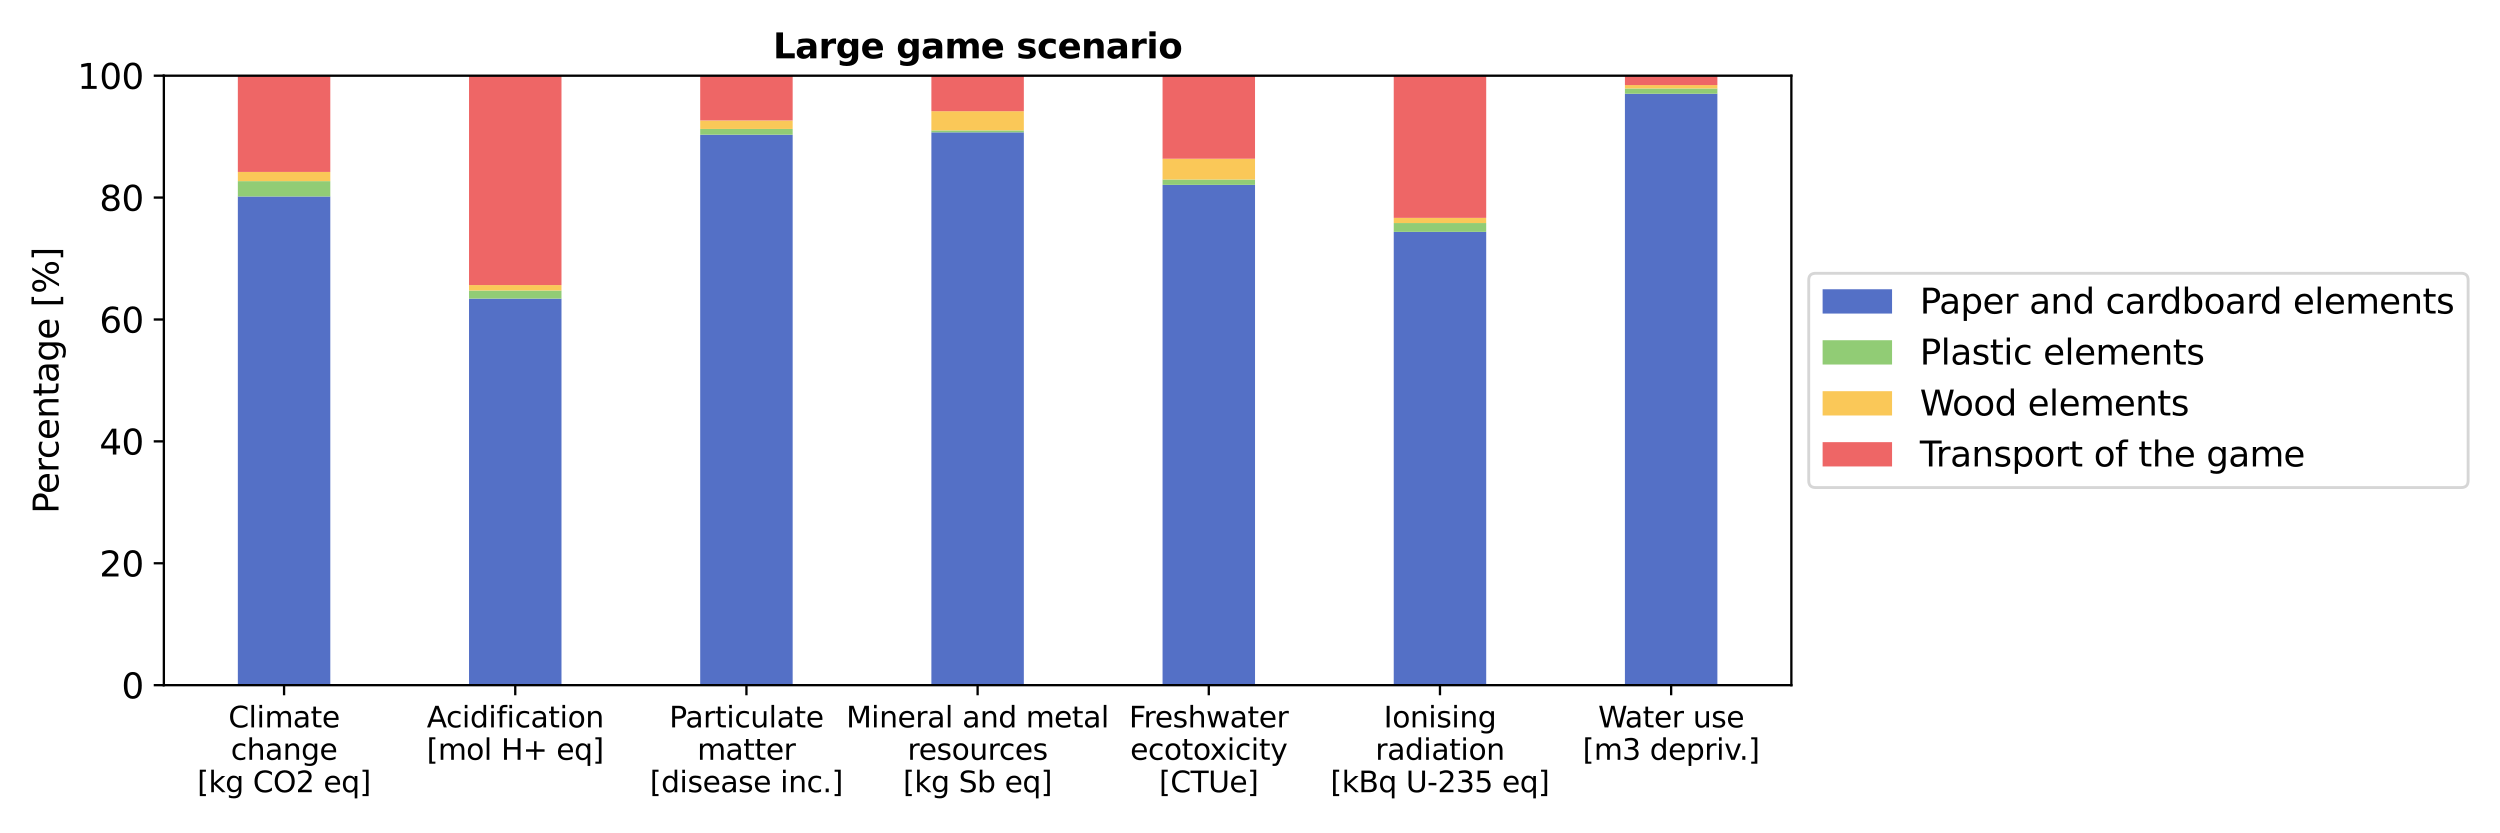 <?xml version="1.0" encoding="UTF-8" standalone="no"?> <svg xmlns:xlink="http://www.w3.org/1999/xlink" xmlns="http://www.w3.org/2000/svg" width="864pt" height="288pt" viewBox="0 0 864 288" version="1.1"><defs><style type="text/css">*{stroke-linejoin: round; stroke-linecap: butt}</style></defs><g id="figure_1"><g id="patch_1"><path d="M 0 288 L 864 288 L 864 0 L 0 0 z " style="fill: #ffffff"></path></g><g id="axes_1"><g id="patch_2"><path d="M 56.63 236.792 L 619.095 236.792 L 619.095 26.16 L 56.63 26.16 z " style="fill: #ffffff"></path></g><g id="patch_3"><path d="M 82.197 236.792 L 114.155 236.792 L 114.155 67.902 L 82.197 67.902 z " clip-path="url(#pe0abf44a6d)" style="fill: #5470c6"></path></g><g id="patch_4"><path d="M 162.092 236.792 L 194.05 236.792 L 194.05 103.187 L 162.092 103.187 z " clip-path="url(#pe0abf44a6d)" style="fill: #5470c6"></path></g><g id="patch_5"><path d="M 241.988 236.792 L 273.946 236.792 L 273.946 46.557 L 241.988 46.557 z " clip-path="url(#pe0abf44a6d)" style="fill: #5470c6"></path></g><g id="patch_6"><path d="M 321.883 236.792 L 353.842 236.792 L 353.842 45.727 L 321.883 45.727 z " clip-path="url(#pe0abf44a6d)" style="fill: #5470c6"></path></g><g id="patch_7"><path d="M 401.779 236.792 L 433.737 236.792 L 433.737 63.89 L 401.779 63.89 z " clip-path="url(#pe0abf44a6d)" style="fill: #5470c6"></path></g><g id="patch_8"><path d="M 481.675 236.792 L 513.633 236.792 L 513.633 80.133 L 481.675 80.133 z " clip-path="url(#pe0abf44a6d)" style="fill: #5470c6"></path></g><g id="patch_9"><path d="M 561.57 236.792 L 593.528 236.792 L 593.528 32.399 L 561.57 32.399 z " clip-path="url(#pe0abf44a6d)" style="fill: #5470c6"></path></g><g id="patch_10"><path d="M 82.197 67.902 L 114.155 67.902 L 114.155 62.599 L 82.197 62.599 z " clip-path="url(#pe0abf44a6d)" style="fill: #91cc75"></path></g><g id="patch_11"><path d="M 162.092 103.187 L 194.05 103.187 L 194.05 100.403 L 162.092 100.403 z " clip-path="url(#pe0abf44a6d)" style="fill: #91cc75"></path></g><g id="patch_12"><path d="M 241.988 46.557 L 273.946 46.557 L 273.946 44.562 L 241.988 44.562 z " clip-path="url(#pe0abf44a6d)" style="fill: #91cc75"></path></g><g id="patch_13"><path d="M 321.883 45.727 L 353.842 45.727 L 353.842 45.068 L 321.883 45.068 z " clip-path="url(#pe0abf44a6d)" style="fill: #91cc75"></path></g><g id="patch_14"><path d="M 401.779 63.89 L 433.737 63.89 L 433.737 62.032 L 401.779 62.032 z " clip-path="url(#pe0abf44a6d)" style="fill: #91cc75"></path></g><g id="patch_15"><path d="M 481.675 80.133 L 513.633 80.133 L 513.633 77.084 L 481.675 77.084 z " clip-path="url(#pe0abf44a6d)" style="fill: #91cc75"></path></g><g id="patch_16"><path d="M 561.57 32.399 L 593.528 32.399 L 593.528 30.58 L 561.57 30.58 z " clip-path="url(#pe0abf44a6d)" style="fill: #91cc75"></path></g><g id="patch_17"><path d="M 82.197 62.599 L 114.155 62.599 L 114.155 59.413 L 82.197 59.413 z " clip-path="url(#pe0abf44a6d)" style="fill: #fac858"></path></g><g id="patch_18"><path d="M 162.092 100.403 L 194.05 100.403 L 194.05 98.522 L 162.092 98.522 z " clip-path="url(#pe0abf44a6d)" style="fill: #fac858"></path></g><g id="patch_19"><path d="M 241.988 44.562 L 273.946 44.562 L 273.946 41.644 L 241.988 41.644 z " clip-path="url(#pe0abf44a6d)" style="fill: #fac858"></path></g><g id="patch_20"><path d="M 321.883 45.068 L 353.842 45.068 L 353.842 38.425 L 321.883 38.425 z " clip-path="url(#pe0abf44a6d)" style="fill: #fac858"></path></g><g id="patch_21"><path d="M 401.779 62.032 L 433.737 62.032 L 433.737 54.851 L 401.779 54.851 z " clip-path="url(#pe0abf44a6d)" style="fill: #fac858"></path></g><g id="patch_22"><path d="M 481.675 77.084 L 513.633 77.084 L 513.633 75.298 L 481.675 75.298 z " clip-path="url(#pe0abf44a6d)" style="fill: #fac858"></path></g><g id="patch_23"><path d="M 561.57 30.58 L 593.528 30.58 L 593.528 29.392 L 561.57 29.392 z " clip-path="url(#pe0abf44a6d)" style="fill: #fac858"></path></g><g id="patch_24"><path d="M 82.197 59.413 L 114.155 59.413 L 114.155 26.16 L 82.197 26.16 z " clip-path="url(#pe0abf44a6d)" style="fill: #ee6666"></path></g><g id="patch_25"><path d="M 162.092 98.522 L 194.05 98.522 L 194.05 26.16 L 162.092 26.16 z " clip-path="url(#pe0abf44a6d)" style="fill: #ee6666"></path></g><g id="patch_26"><path d="M 241.988 41.644 L 273.946 41.644 L 273.946 26.16 L 241.988 26.16 z " clip-path="url(#pe0abf44a6d)" style="fill: #ee6666"></path></g><g id="patch_27"><path d="M 321.883 38.425 L 353.842 38.425 L 353.842 26.16 L 321.883 26.16 z " clip-path="url(#pe0abf44a6d)" style="fill: #ee6666"></path></g><g id="patch_28"><path d="M 401.779 54.851 L 433.737 54.851 L 433.737 26.16 L 401.779 26.16 z " clip-path="url(#pe0abf44a6d)" style="fill: #ee6666"></path></g><g id="patch_29"><path d="M 481.675 75.298 L 513.633 75.298 L 513.633 26.16 L 481.675 26.16 z " clip-path="url(#pe0abf44a6d)" style="fill: #ee6666"></path></g><g id="patch_30"><path d="M 561.57 29.392 L 593.528 29.392 L 593.528 26.16 L 561.57 26.16 z " clip-path="url(#pe0abf44a6d)" style="fill: #ee6666"></path></g><g id="matplotlib.axis_1"><g id="xtick_1"><g id="line2d_1"><defs><path id="m07694830d5" d="M 0 0 L 0 3.5 " style="stroke: #000000; stroke-width: 0.8"></path></defs><g><use xlink:href="#m07694830d5" x="98.176" y="236.792" style="stroke: #000000; stroke-width: 0.8"></use></g></g><g id="text_1"><g transform="translate(78.935 251.39) scale(0.1 -0.1)"><defs><path id="DejaVuSans-43" d="M 4122 4306 L 4122 3641 Q 3803 3938 3442 4084 Q 3081 4231 2675 4231 Q 1875 4231 1450 3742 Q 1025 3253 1025 2328 Q 1025 1406 1450 917 Q 1875 428 2675 428 Q 3081 428 3442 575 Q 3803 722 4122 1019 L 4122 359 Q 3791 134 3420 21 Q 3050 -91 2638 -91 Q 1578 -91 968 557 Q 359 1206 359 2328 Q 359 3453 968 4101 Q 1578 4750 2638 4750 Q 3056 4750 3426 4639 Q 3797 4528 4122 4306 z " transform="scale(0.016)"></path><path id="DejaVuSans-6c" d="M 603 4863 L 1178 4863 L 1178 0 L 603 0 L 603 4863 z " transform="scale(0.016)"></path><path id="DejaVuSans-69" d="M 603 3500 L 1178 3500 L 1178 0 L 603 0 L 603 3500 z M 603 4863 L 1178 4863 L 1178 4134 L 603 4134 L 603 4863 z " transform="scale(0.016)"></path><path id="DejaVuSans-6d" d="M 3328 2828 Q 3544 3216 3844 3400 Q 4144 3584 4550 3584 Q 5097 3584 5394 3201 Q 5691 2819 5691 2113 L 5691 0 L 5113 0 L 5113 2094 Q 5113 2597 4934 2840 Q 4756 3084 4391 3084 Q 3944 3084 3684 2787 Q 3425 2491 3425 1978 L 3425 0 L 2847 0 L 2847 2094 Q 2847 2600 2669 2842 Q 2491 3084 2119 3084 Q 1678 3084 1418 2786 Q 1159 2488 1159 1978 L 1159 0 L 581 0 L 581 3500 L 1159 3500 L 1159 2956 Q 1356 3278 1631 3431 Q 1906 3584 2284 3584 Q 2666 3584 2933 3390 Q 3200 3197 3328 2828 z " transform="scale(0.016)"></path><path id="DejaVuSans-61" d="M 2194 1759 Q 1497 1759 1228 1600 Q 959 1441 959 1056 Q 959 750 1161 570 Q 1363 391 1709 391 Q 2188 391 2477 730 Q 2766 1069 2766 1631 L 2766 1759 L 2194 1759 z M 3341 1997 L 3341 0 L 2766 0 L 2766 531 Q 2569 213 2275 61 Q 1981 -91 1556 -91 Q 1019 -91 701 211 Q 384 513 384 1019 Q 384 1609 779 1909 Q 1175 2209 1959 2209 L 2766 2209 L 2766 2266 Q 2766 2663 2505 2880 Q 2244 3097 1772 3097 Q 1472 3097 1187 3025 Q 903 2953 641 2809 L 641 3341 Q 956 3463 1253 3523 Q 1550 3584 1831 3584 Q 2591 3584 2966 3190 Q 3341 2797 3341 1997 z " transform="scale(0.016)"></path><path id="DejaVuSans-74" d="M 1172 4494 L 1172 3500 L 2356 3500 L 2356 3053 L 1172 3053 L 1172 1153 Q 1172 725 1289 603 Q 1406 481 1766 481 L 2356 481 L 2356 0 L 1766 0 Q 1100 0 847 248 Q 594 497 594 1153 L 594 3053 L 172 3053 L 172 3500 L 594 3500 L 594 4494 L 1172 4494 z " transform="scale(0.016)"></path><path id="DejaVuSans-65" d="M 3597 1894 L 3597 1613 L 953 1613 Q 991 1019 1311 708 Q 1631 397 2203 397 Q 2534 397 2845 478 Q 3156 559 3463 722 L 3463 178 Q 3153 47 2828 -22 Q 2503 -91 2169 -91 Q 1331 -91 842 396 Q 353 884 353 1716 Q 353 2575 817 3079 Q 1281 3584 2069 3584 Q 2775 3584 3186 3129 Q 3597 2675 3597 1894 z M 3022 2063 Q 3016 2534 2758 2815 Q 2500 3097 2075 3097 Q 1594 3097 1305 2825 Q 1016 2553 972 2059 L 3022 2063 z " transform="scale(0.016)"></path></defs><use xlink:href="#DejaVuSans-43"></use><use xlink:href="#DejaVuSans-6c" transform="translate(69.824 0)"></use><use xlink:href="#DejaVuSans-69" transform="translate(97.607 0)"></use><use xlink:href="#DejaVuSans-6d" transform="translate(125.391 0)"></use><use xlink:href="#DejaVuSans-61" transform="translate(222.803 0)"></use><use xlink:href="#DejaVuSans-74" transform="translate(284.082 0)"></use><use xlink:href="#DejaVuSans-65" transform="translate(323.291 0)"></use></g><g transform="translate(79.774 262.588) scale(0.1 -0.1)"><defs><path id="DejaVuSans-63" d="M 3122 3366 L 3122 2828 Q 2878 2963 2633 3030 Q 2388 3097 2138 3097 Q 1578 3097 1268 2742 Q 959 2388 959 1747 Q 959 1106 1268 751 Q 1578 397 2138 397 Q 2388 397 2633 464 Q 2878 531 3122 666 L 3122 134 Q 2881 22 2623 -34 Q 2366 -91 2075 -91 Q 1284 -91 818 406 Q 353 903 353 1747 Q 353 2603 823 3093 Q 1294 3584 2113 3584 Q 2378 3584 2631 3529 Q 2884 3475 3122 3366 z " transform="scale(0.016)"></path><path id="DejaVuSans-68" d="M 3513 2113 L 3513 0 L 2938 0 L 2938 2094 Q 2938 2591 2744 2837 Q 2550 3084 2163 3084 Q 1697 3084 1428 2787 Q 1159 2491 1159 1978 L 1159 0 L 581 0 L 581 4863 L 1159 4863 L 1159 2956 Q 1366 3272 1645 3428 Q 1925 3584 2291 3584 Q 2894 3584 3203 3211 Q 3513 2838 3513 2113 z " transform="scale(0.016)"></path><path id="DejaVuSans-6e" d="M 3513 2113 L 3513 0 L 2938 0 L 2938 2094 Q 2938 2591 2744 2837 Q 2550 3084 2163 3084 Q 1697 3084 1428 2787 Q 1159 2491 1159 1978 L 1159 0 L 581 0 L 581 3500 L 1159 3500 L 1159 2956 Q 1366 3272 1645 3428 Q 1925 3584 2291 3584 Q 2894 3584 3203 3211 Q 3513 2838 3513 2113 z " transform="scale(0.016)"></path><path id="DejaVuSans-67" d="M 2906 1791 Q 2906 2416 2648 2759 Q 2391 3103 1925 3103 Q 1463 3103 1205 2759 Q 947 2416 947 1791 Q 947 1169 1205 825 Q 1463 481 1925 481 Q 2391 481 2648 825 Q 2906 1169 2906 1791 z M 3481 434 Q 3481 -459 3084 -895 Q 2688 -1331 1869 -1331 Q 1566 -1331 1297 -1286 Q 1028 -1241 775 -1147 L 775 -588 Q 1028 -725 1275 -790 Q 1522 -856 1778 -856 Q 2344 -856 2625 -561 Q 2906 -266 2906 331 L 2906 616 Q 2728 306 2450 153 Q 2172 0 1784 0 Q 1141 0 747 490 Q 353 981 353 1791 Q 353 2603 747 3093 Q 1141 3584 1784 3584 Q 2172 3584 2450 3431 Q 2728 3278 2906 2969 L 2906 3500 L 3481 3500 L 3481 434 z " transform="scale(0.016)"></path></defs><use xlink:href="#DejaVuSans-63"></use><use xlink:href="#DejaVuSans-68" transform="translate(54.98 0)"></use><use xlink:href="#DejaVuSans-61" transform="translate(118.359 0)"></use><use xlink:href="#DejaVuSans-6e" transform="translate(179.639 0)"></use><use xlink:href="#DejaVuSans-67" transform="translate(243.018 0)"></use><use xlink:href="#DejaVuSans-65" transform="translate(306.494 0)"></use></g><g transform="translate(68.167 273.786) scale(0.1 -0.1)"><defs><path id="DejaVuSans-5b" d="M 550 4863 L 1875 4863 L 1875 4416 L 1125 4416 L 1125 -397 L 1875 -397 L 1875 -844 L 550 -844 L 550 4863 z " transform="scale(0.016)"></path><path id="DejaVuSans-6b" d="M 581 4863 L 1159 4863 L 1159 1991 L 2875 3500 L 3609 3500 L 1753 1863 L 3688 0 L 2938 0 L 1159 1709 L 1159 0 L 581 0 L 581 4863 z " transform="scale(0.016)"></path><path id="DejaVuSans-20" transform="scale(0.016)"></path><path id="DejaVuSans-4f" d="M 2522 4238 Q 1834 4238 1429 3725 Q 1025 3213 1025 2328 Q 1025 1447 1429 934 Q 1834 422 2522 422 Q 3209 422 3611 934 Q 4013 1447 4013 2328 Q 4013 3213 3611 3725 Q 3209 4238 2522 4238 z M 2522 4750 Q 3503 4750 4090 4092 Q 4678 3434 4678 2328 Q 4678 1225 4090 567 Q 3503 -91 2522 -91 Q 1538 -91 948 565 Q 359 1222 359 2328 Q 359 3434 948 4092 Q 1538 4750 2522 4750 z " transform="scale(0.016)"></path><path id="DejaVuSans-32" d="M 1228 531 L 3431 531 L 3431 0 L 469 0 L 469 531 Q 828 903 1448 1529 Q 2069 2156 2228 2338 Q 2531 2678 2651 2914 Q 2772 3150 2772 3378 Q 2772 3750 2511 3984 Q 2250 4219 1831 4219 Q 1534 4219 1204 4116 Q 875 4013 500 3803 L 500 4441 Q 881 4594 1212 4672 Q 1544 4750 1819 4750 Q 2544 4750 2975 4387 Q 3406 4025 3406 3419 Q 3406 3131 3298 2873 Q 3191 2616 2906 2266 Q 2828 2175 2409 1742 Q 1991 1309 1228 531 z " transform="scale(0.016)"></path><path id="DejaVuSans-71" d="M 947 1747 Q 947 1113 1208 752 Q 1469 391 1925 391 Q 2381 391 2643 752 Q 2906 1113 2906 1747 Q 2906 2381 2643 2742 Q 2381 3103 1925 3103 Q 1469 3103 1208 2742 Q 947 2381 947 1747 z M 2906 525 Q 2725 213 2448 61 Q 2172 -91 1784 -91 Q 1150 -91 751 415 Q 353 922 353 1747 Q 353 2572 751 3078 Q 1150 3584 1784 3584 Q 2172 3584 2448 3432 Q 2725 3281 2906 2969 L 2906 3500 L 3481 3500 L 3481 -1331 L 2906 -1331 L 2906 525 z " transform="scale(0.016)"></path><path id="DejaVuSans-5d" d="M 1947 4863 L 1947 -844 L 622 -844 L 622 -397 L 1369 -397 L 1369 4416 L 622 4416 L 622 4863 L 1947 4863 z " transform="scale(0.016)"></path></defs><use xlink:href="#DejaVuSans-5b"></use><use xlink:href="#DejaVuSans-6b" transform="translate(39.014 0)"></use><use xlink:href="#DejaVuSans-67" transform="translate(96.924 0)"></use><use xlink:href="#DejaVuSans-20" transform="translate(160.4 0)"></use><use xlink:href="#DejaVuSans-43" transform="translate(192.188 0)"></use><use xlink:href="#DejaVuSans-4f" transform="translate(262.012 0)"></use><use xlink:href="#DejaVuSans-32" transform="translate(340.723 0)"></use><use xlink:href="#DejaVuSans-20" transform="translate(404.346 0)"></use><use xlink:href="#DejaVuSans-65" transform="translate(436.133 0)"></use><use xlink:href="#DejaVuSans-71" transform="translate(497.656 0)"></use><use xlink:href="#DejaVuSans-5d" transform="translate(561.133 0)"></use></g></g></g><g id="xtick_2"><g id="line2d_2"><g><use xlink:href="#m07694830d5" x="178.071" y="236.792" style="stroke: #000000; stroke-width: 0.8"></use></g></g><g id="text_2"><g transform="translate(147.497 251.39) scale(0.1 -0.1)"><defs><path id="DejaVuSans-41" d="M 2188 4044 L 1331 1722 L 3047 1722 L 2188 4044 z M 1831 4666 L 2547 4666 L 4325 0 L 3669 0 L 3244 1197 L 1141 1197 L 716 0 L 50 0 L 1831 4666 z " transform="scale(0.016)"></path><path id="DejaVuSans-64" d="M 2906 2969 L 2906 4863 L 3481 4863 L 3481 0 L 2906 0 L 2906 525 Q 2725 213 2448 61 Q 2172 -91 1784 -91 Q 1150 -91 751 415 Q 353 922 353 1747 Q 353 2572 751 3078 Q 1150 3584 1784 3584 Q 2172 3584 2448 3432 Q 2725 3281 2906 2969 z M 947 1747 Q 947 1113 1208 752 Q 1469 391 1925 391 Q 2381 391 2643 752 Q 2906 1113 2906 1747 Q 2906 2381 2643 2742 Q 2381 3103 1925 3103 Q 1469 3103 1208 2742 Q 947 2381 947 1747 z " transform="scale(0.016)"></path><path id="DejaVuSans-66" d="M 2375 4863 L 2375 4384 L 1825 4384 Q 1516 4384 1395 4259 Q 1275 4134 1275 3809 L 1275 3500 L 2222 3500 L 2222 3053 L 1275 3053 L 1275 0 L 697 0 L 697 3053 L 147 3053 L 147 3500 L 697 3500 L 697 3744 Q 697 4328 969 4595 Q 1241 4863 1831 4863 L 2375 4863 z " transform="scale(0.016)"></path><path id="DejaVuSans-6f" d="M 1959 3097 Q 1497 3097 1228 2736 Q 959 2375 959 1747 Q 959 1119 1226 758 Q 1494 397 1959 397 Q 2419 397 2687 759 Q 2956 1122 2956 1747 Q 2956 2369 2687 2733 Q 2419 3097 1959 3097 z M 1959 3584 Q 2709 3584 3137 3096 Q 3566 2609 3566 1747 Q 3566 888 3137 398 Q 2709 -91 1959 -91 Q 1206 -91 779 398 Q 353 888 353 1747 Q 353 2609 779 3096 Q 1206 3584 1959 3584 z " transform="scale(0.016)"></path></defs><use xlink:href="#DejaVuSans-41"></use><use xlink:href="#DejaVuSans-63" transform="translate(66.658 0)"></use><use xlink:href="#DejaVuSans-69" transform="translate(121.639 0)"></use><use xlink:href="#DejaVuSans-64" transform="translate(149.422 0)"></use><use xlink:href="#DejaVuSans-69" transform="translate(212.898 0)"></use><use xlink:href="#DejaVuSans-66" transform="translate(240.682 0)"></use><use xlink:href="#DejaVuSans-69" transform="translate(275.887 0)"></use><use xlink:href="#DejaVuSans-63" transform="translate(303.67 0)"></use><use xlink:href="#DejaVuSans-61" transform="translate(358.65 0)"></use><use xlink:href="#DejaVuSans-74" transform="translate(419.93 0)"></use><use xlink:href="#DejaVuSans-69" transform="translate(459.139 0)"></use><use xlink:href="#DejaVuSans-6f" transform="translate(486.922 0)"></use><use xlink:href="#DejaVuSans-6e" transform="translate(548.104 0)"></use></g><g transform="translate(147.472 262.588) scale(0.1 -0.1)"><defs><path id="DejaVuSans-48" d="M 628 4666 L 1259 4666 L 1259 2753 L 3553 2753 L 3553 4666 L 4184 4666 L 4184 0 L 3553 0 L 3553 2222 L 1259 2222 L 1259 0 L 628 0 L 628 4666 z " transform="scale(0.016)"></path><path id="DejaVuSans-2b" d="M 2944 4013 L 2944 2272 L 4684 2272 L 4684 1741 L 2944 1741 L 2944 0 L 2419 0 L 2419 1741 L 678 1741 L 678 2272 L 2419 2272 L 2419 4013 L 2944 4013 z " transform="scale(0.016)"></path></defs><use xlink:href="#DejaVuSans-5b"></use><use xlink:href="#DejaVuSans-6d" transform="translate(39.014 0)"></use><use xlink:href="#DejaVuSans-6f" transform="translate(136.426 0)"></use><use xlink:href="#DejaVuSans-6c" transform="translate(197.607 0)"></use><use xlink:href="#DejaVuSans-20" transform="translate(225.391 0)"></use><use xlink:href="#DejaVuSans-48" transform="translate(257.178 0)"></use><use xlink:href="#DejaVuSans-2b" transform="translate(332.373 0)"></use><use xlink:href="#DejaVuSans-20" transform="translate(416.162 0)"></use><use xlink:href="#DejaVuSans-65" transform="translate(447.949 0)"></use><use xlink:href="#DejaVuSans-71" transform="translate(509.473 0)"></use><use xlink:href="#DejaVuSans-5d" transform="translate(572.949 0)"></use></g></g></g><g id="xtick_3"><g id="line2d_3"><g><use xlink:href="#m07694830d5" x="257.967" y="236.792" style="stroke: #000000; stroke-width: 0.8"></use></g></g><g id="text_3"><g transform="translate(231.3 251.39) scale(0.1 -0.1)"><defs><path id="DejaVuSans-50" d="M 1259 4147 L 1259 2394 L 2053 2394 Q 2494 2394 2734 2622 Q 2975 2850 2975 3272 Q 2975 3691 2734 3919 Q 2494 4147 2053 4147 L 1259 4147 z M 628 4666 L 2053 4666 Q 2838 4666 3239 4311 Q 3641 3956 3641 3272 Q 3641 2581 3239 2228 Q 2838 1875 2053 1875 L 1259 1875 L 1259 0 L 628 0 L 628 4666 z " transform="scale(0.016)"></path><path id="DejaVuSans-72" d="M 2631 2963 Q 2534 3019 2420 3045 Q 2306 3072 2169 3072 Q 1681 3072 1420 2755 Q 1159 2438 1159 1844 L 1159 0 L 581 0 L 581 3500 L 1159 3500 L 1159 2956 Q 1341 3275 1631 3429 Q 1922 3584 2338 3584 Q 2397 3584 2469 3576 Q 2541 3569 2628 3553 L 2631 2963 z " transform="scale(0.016)"></path><path id="DejaVuSans-75" d="M 544 1381 L 544 3500 L 1119 3500 L 1119 1403 Q 1119 906 1312 657 Q 1506 409 1894 409 Q 2359 409 2629 706 Q 2900 1003 2900 1516 L 2900 3500 L 3475 3500 L 3475 0 L 2900 0 L 2900 538 Q 2691 219 2414 64 Q 2138 -91 1772 -91 Q 1169 -91 856 284 Q 544 659 544 1381 z M 1991 3584 L 1991 3584 z " transform="scale(0.016)"></path></defs><use xlink:href="#DejaVuSans-50"></use><use xlink:href="#DejaVuSans-61" transform="translate(55.803 0)"></use><use xlink:href="#DejaVuSans-72" transform="translate(117.082 0)"></use><use xlink:href="#DejaVuSans-74" transform="translate(158.195 0)"></use><use xlink:href="#DejaVuSans-69" transform="translate(197.404 0)"></use><use xlink:href="#DejaVuSans-63" transform="translate(225.188 0)"></use><use xlink:href="#DejaVuSans-75" transform="translate(280.168 0)"></use><use xlink:href="#DejaVuSans-6c" transform="translate(343.547 0)"></use><use xlink:href="#DejaVuSans-61" transform="translate(371.33 0)"></use><use xlink:href="#DejaVuSans-74" transform="translate(432.609 0)"></use><use xlink:href="#DejaVuSans-65" transform="translate(471.818 0)"></use></g><g transform="translate(240.98 262.588) scale(0.1 -0.1)"><use xlink:href="#DejaVuSans-6d"></use><use xlink:href="#DejaVuSans-61" transform="translate(97.412 0)"></use><use xlink:href="#DejaVuSans-74" transform="translate(158.691 0)"></use><use xlink:href="#DejaVuSans-74" transform="translate(197.9 0)"></use><use xlink:href="#DejaVuSans-65" transform="translate(237.109 0)"></use><use xlink:href="#DejaVuSans-72" transform="translate(298.633 0)"></use></g><g transform="translate(224.59 273.786) scale(0.1 -0.1)"><defs><path id="DejaVuSans-73" d="M 2834 3397 L 2834 2853 Q 2591 2978 2328 3040 Q 2066 3103 1784 3103 Q 1356 3103 1142 2972 Q 928 2841 928 2578 Q 928 2378 1081 2264 Q 1234 2150 1697 2047 L 1894 2003 Q 2506 1872 2764 1633 Q 3022 1394 3022 966 Q 3022 478 2636 193 Q 2250 -91 1575 -91 Q 1294 -91 989 -36 Q 684 19 347 128 L 347 722 Q 666 556 975 473 Q 1284 391 1588 391 Q 1994 391 2212 530 Q 2431 669 2431 922 Q 2431 1156 2273 1281 Q 2116 1406 1581 1522 L 1381 1569 Q 847 1681 609 1914 Q 372 2147 372 2553 Q 372 3047 722 3315 Q 1072 3584 1716 3584 Q 2034 3584 2315 3537 Q 2597 3491 2834 3397 z " transform="scale(0.016)"></path><path id="DejaVuSans-2e" d="M 684 794 L 1344 794 L 1344 0 L 684 0 L 684 794 z " transform="scale(0.016)"></path></defs><use xlink:href="#DejaVuSans-5b"></use><use xlink:href="#DejaVuSans-64" transform="translate(39.014 0)"></use><use xlink:href="#DejaVuSans-69" transform="translate(102.49 0)"></use><use xlink:href="#DejaVuSans-73" transform="translate(130.273 0)"></use><use xlink:href="#DejaVuSans-65" transform="translate(182.373 0)"></use><use xlink:href="#DejaVuSans-61" transform="translate(243.896 0)"></use><use xlink:href="#DejaVuSans-73" transform="translate(305.176 0)"></use><use xlink:href="#DejaVuSans-65" transform="translate(357.275 0)"></use><use xlink:href="#DejaVuSans-20" transform="translate(418.799 0)"></use><use xlink:href="#DejaVuSans-69" transform="translate(450.586 0)"></use><use xlink:href="#DejaVuSans-6e" transform="translate(478.369 0)"></use><use xlink:href="#DejaVuSans-63" transform="translate(541.748 0)"></use><use xlink:href="#DejaVuSans-2e" transform="translate(596.729 0)"></use><use xlink:href="#DejaVuSans-5d" transform="translate(628.516 0)"></use></g></g></g><g id="xtick_4"><g id="line2d_4"><g><use xlink:href="#m07694830d5" x="337.863" y="236.792" style="stroke: #000000; stroke-width: 0.8"></use></g></g><g id="text_4"><g transform="translate(292.46 251.39) scale(0.1 -0.1)"><defs><path id="DejaVuSans-4d" d="M 628 4666 L 1569 4666 L 2759 1491 L 3956 4666 L 4897 4666 L 4897 0 L 4281 0 L 4281 4097 L 3078 897 L 2444 897 L 1241 4097 L 1241 0 L 628 0 L 628 4666 z " transform="scale(0.016)"></path></defs><use xlink:href="#DejaVuSans-4d"></use><use xlink:href="#DejaVuSans-69" transform="translate(86.279 0)"></use><use xlink:href="#DejaVuSans-6e" transform="translate(114.062 0)"></use><use xlink:href="#DejaVuSans-65" transform="translate(177.441 0)"></use><use xlink:href="#DejaVuSans-72" transform="translate(238.965 0)"></use><use xlink:href="#DejaVuSans-61" transform="translate(280.078 0)"></use><use xlink:href="#DejaVuSans-6c" transform="translate(341.357 0)"></use><use xlink:href="#DejaVuSans-20" transform="translate(369.141 0)"></use><use xlink:href="#DejaVuSans-61" transform="translate(400.928 0)"></use><use xlink:href="#DejaVuSans-6e" transform="translate(462.207 0)"></use><use xlink:href="#DejaVuSans-64" transform="translate(525.586 0)"></use><use xlink:href="#DejaVuSans-20" transform="translate(589.062 0)"></use><use xlink:href="#DejaVuSans-6d" transform="translate(620.85 0)"></use><use xlink:href="#DejaVuSans-65" transform="translate(718.262 0)"></use><use xlink:href="#DejaVuSans-74" transform="translate(779.785 0)"></use><use xlink:href="#DejaVuSans-61" transform="translate(818.994 0)"></use><use xlink:href="#DejaVuSans-6c" transform="translate(880.273 0)"></use></g><g transform="translate(313.637 262.588) scale(0.1 -0.1)"><use xlink:href="#DejaVuSans-72"></use><use xlink:href="#DejaVuSans-65" transform="translate(38.863 0)"></use><use xlink:href="#DejaVuSans-73" transform="translate(100.387 0)"></use><use xlink:href="#DejaVuSans-6f" transform="translate(152.486 0)"></use><use xlink:href="#DejaVuSans-75" transform="translate(213.668 0)"></use><use xlink:href="#DejaVuSans-72" transform="translate(277.047 0)"></use><use xlink:href="#DejaVuSans-63" transform="translate(315.91 0)"></use><use xlink:href="#DejaVuSans-65" transform="translate(370.891 0)"></use><use xlink:href="#DejaVuSans-73" transform="translate(432.414 0)"></use></g><g transform="translate(312.114 273.786) scale(0.1 -0.1)"><defs><path id="DejaVuSans-53" d="M 3425 4513 L 3425 3897 Q 3066 4069 2747 4153 Q 2428 4238 2131 4238 Q 1616 4238 1336 4038 Q 1056 3838 1056 3469 Q 1056 3159 1242 3001 Q 1428 2844 1947 2747 L 2328 2669 Q 3034 2534 3370 2195 Q 3706 1856 3706 1288 Q 3706 609 3251 259 Q 2797 -91 1919 -91 Q 1588 -91 1214 -16 Q 841 59 441 206 L 441 856 Q 825 641 1194 531 Q 1563 422 1919 422 Q 2459 422 2753 634 Q 3047 847 3047 1241 Q 3047 1584 2836 1778 Q 2625 1972 2144 2069 L 1759 2144 Q 1053 2284 737 2584 Q 422 2884 422 3419 Q 422 4038 858 4394 Q 1294 4750 2059 4750 Q 2388 4750 2728 4690 Q 3069 4631 3425 4513 z " transform="scale(0.016)"></path><path id="DejaVuSans-62" d="M 3116 1747 Q 3116 2381 2855 2742 Q 2594 3103 2138 3103 Q 1681 3103 1420 2742 Q 1159 2381 1159 1747 Q 1159 1113 1420 752 Q 1681 391 2138 391 Q 2594 391 2855 752 Q 3116 1113 3116 1747 z M 1159 2969 Q 1341 3281 1617 3432 Q 1894 3584 2278 3584 Q 2916 3584 3314 3078 Q 3713 2572 3713 1747 Q 3713 922 3314 415 Q 2916 -91 2278 -91 Q 1894 -91 1617 61 Q 1341 213 1159 525 L 1159 0 L 581 0 L 581 4863 L 1159 4863 L 1159 2969 z " transform="scale(0.016)"></path></defs><use xlink:href="#DejaVuSans-5b"></use><use xlink:href="#DejaVuSans-6b" transform="translate(39.014 0)"></use><use xlink:href="#DejaVuSans-67" transform="translate(96.924 0)"></use><use xlink:href="#DejaVuSans-20" transform="translate(160.4 0)"></use><use xlink:href="#DejaVuSans-53" transform="translate(192.188 0)"></use><use xlink:href="#DejaVuSans-62" transform="translate(255.664 0)"></use><use xlink:href="#DejaVuSans-20" transform="translate(319.141 0)"></use><use xlink:href="#DejaVuSans-65" transform="translate(350.928 0)"></use><use xlink:href="#DejaVuSans-71" transform="translate(412.451 0)"></use><use xlink:href="#DejaVuSans-5d" transform="translate(475.928 0)"></use></g></g></g><g id="xtick_5"><g id="line2d_5"><g><use xlink:href="#m07694830d5" x="417.758" y="236.792" style="stroke: #000000; stroke-width: 0.8"></use></g></g><g id="text_5"><g transform="translate(390.207 251.39) scale(0.1 -0.1)"><defs><path id="DejaVuSans-46" d="M 628 4666 L 3309 4666 L 3309 4134 L 1259 4134 L 1259 2759 L 3109 2759 L 3109 2228 L 1259 2228 L 1259 0 L 628 0 L 628 4666 z " transform="scale(0.016)"></path><path id="DejaVuSans-77" d="M 269 3500 L 844 3500 L 1563 769 L 2278 3500 L 2956 3500 L 3675 769 L 4391 3500 L 4966 3500 L 4050 0 L 3372 0 L 2619 2869 L 1863 0 L 1184 0 L 269 3500 z " transform="scale(0.016)"></path></defs><use xlink:href="#DejaVuSans-46"></use><use xlink:href="#DejaVuSans-72" transform="translate(50.27 0)"></use><use xlink:href="#DejaVuSans-65" transform="translate(89.133 0)"></use><use xlink:href="#DejaVuSans-73" transform="translate(150.656 0)"></use><use xlink:href="#DejaVuSans-68" transform="translate(202.756 0)"></use><use xlink:href="#DejaVuSans-77" transform="translate(266.135 0)"></use><use xlink:href="#DejaVuSans-61" transform="translate(347.922 0)"></use><use xlink:href="#DejaVuSans-74" transform="translate(409.201 0)"></use><use xlink:href="#DejaVuSans-65" transform="translate(448.41 0)"></use><use xlink:href="#DejaVuSans-72" transform="translate(509.934 0)"></use></g><g transform="translate(390.603 262.588) scale(0.1 -0.1)"><defs><path id="DejaVuSans-78" d="M 3513 3500 L 2247 1797 L 3578 0 L 2900 0 L 1881 1375 L 863 0 L 184 0 L 1544 1831 L 300 3500 L 978 3500 L 1906 2253 L 2834 3500 L 3513 3500 z " transform="scale(0.016)"></path><path id="DejaVuSans-79" d="M 2059 -325 Q 1816 -950 1584 -1140 Q 1353 -1331 966 -1331 L 506 -1331 L 506 -850 L 844 -850 Q 1081 -850 1212 -737 Q 1344 -625 1503 -206 L 1606 56 L 191 3500 L 800 3500 L 1894 763 L 2988 3500 L 3597 3500 L 2059 -325 z " transform="scale(0.016)"></path></defs><use xlink:href="#DejaVuSans-65"></use><use xlink:href="#DejaVuSans-63" transform="translate(61.523 0)"></use><use xlink:href="#DejaVuSans-6f" transform="translate(116.504 0)"></use><use xlink:href="#DejaVuSans-74" transform="translate(177.686 0)"></use><use xlink:href="#DejaVuSans-6f" transform="translate(216.895 0)"></use><use xlink:href="#DejaVuSans-78" transform="translate(274.951 0)"></use><use xlink:href="#DejaVuSans-69" transform="translate(334.131 0)"></use><use xlink:href="#DejaVuSans-63" transform="translate(361.914 0)"></use><use xlink:href="#DejaVuSans-69" transform="translate(416.895 0)"></use><use xlink:href="#DejaVuSans-74" transform="translate(444.678 0)"></use><use xlink:href="#DejaVuSans-79" transform="translate(483.887 0)"></use></g><g transform="translate(400.575 273.786) scale(0.1 -0.1)"><defs><path id="DejaVuSans-54" d="M -19 4666 L 3928 4666 L 3928 4134 L 2272 4134 L 2272 0 L 1638 0 L 1638 4134 L -19 4134 L -19 4666 z " transform="scale(0.016)"></path><path id="DejaVuSans-55" d="M 556 4666 L 1191 4666 L 1191 1831 Q 1191 1081 1462 751 Q 1734 422 2344 422 Q 2950 422 3222 751 Q 3494 1081 3494 1831 L 3494 4666 L 4128 4666 L 4128 1753 Q 4128 841 3676 375 Q 3225 -91 2344 -91 Q 1459 -91 1007 375 Q 556 841 556 1753 L 556 4666 z " transform="scale(0.016)"></path></defs><use xlink:href="#DejaVuSans-5b"></use><use xlink:href="#DejaVuSans-43" transform="translate(39.014 0)"></use><use xlink:href="#DejaVuSans-54" transform="translate(108.838 0)"></use><use xlink:href="#DejaVuSans-55" transform="translate(169.922 0)"></use><use xlink:href="#DejaVuSans-65" transform="translate(243.115 0)"></use><use xlink:href="#DejaVuSans-5d" transform="translate(304.639 0)"></use></g></g></g><g id="xtick_6"><g id="line2d_6"><g><use xlink:href="#m07694830d5" x="497.654" y="236.792" style="stroke: #000000; stroke-width: 0.8"></use></g></g><g id="text_6"><g transform="translate(478.225 251.39) scale(0.1 -0.1)"><defs><path id="DejaVuSans-49" d="M 628 4666 L 1259 4666 L 1259 0 L 628 0 L 628 4666 z " transform="scale(0.016)"></path></defs><use xlink:href="#DejaVuSans-49"></use><use xlink:href="#DejaVuSans-6f" transform="translate(29.492 0)"></use><use xlink:href="#DejaVuSans-6e" transform="translate(90.674 0)"></use><use xlink:href="#DejaVuSans-69" transform="translate(154.053 0)"></use><use xlink:href="#DejaVuSans-73" transform="translate(181.836 0)"></use><use xlink:href="#DejaVuSans-69" transform="translate(233.936 0)"></use><use xlink:href="#DejaVuSans-6e" transform="translate(261.719 0)"></use><use xlink:href="#DejaVuSans-67" transform="translate(325.098 0)"></use></g><g transform="translate(475.329 262.588) scale(0.1 -0.1)"><use xlink:href="#DejaVuSans-72"></use><use xlink:href="#DejaVuSans-61" transform="translate(41.113 0)"></use><use xlink:href="#DejaVuSans-64" transform="translate(102.393 0)"></use><use xlink:href="#DejaVuSans-69" transform="translate(165.869 0)"></use><use xlink:href="#DejaVuSans-61" transform="translate(193.652 0)"></use><use xlink:href="#DejaVuSans-74" transform="translate(254.932 0)"></use><use xlink:href="#DejaVuSans-69" transform="translate(294.141 0)"></use><use xlink:href="#DejaVuSans-6f" transform="translate(321.924 0)"></use><use xlink:href="#DejaVuSans-6e" transform="translate(383.105 0)"></use></g><g transform="translate(459.816 273.786) scale(0.1 -0.1)"><defs><path id="DejaVuSans-42" d="M 1259 2228 L 1259 519 L 2272 519 Q 2781 519 3026 730 Q 3272 941 3272 1375 Q 3272 1813 3026 2020 Q 2781 2228 2272 2228 L 1259 2228 z M 1259 4147 L 1259 2741 L 2194 2741 Q 2656 2741 2882 2914 Q 3109 3088 3109 3444 Q 3109 3797 2882 3972 Q 2656 4147 2194 4147 L 1259 4147 z M 628 4666 L 2241 4666 Q 2963 4666 3353 4366 Q 3744 4066 3744 3513 Q 3744 3084 3544 2831 Q 3344 2578 2956 2516 Q 3422 2416 3680 2098 Q 3938 1781 3938 1306 Q 3938 681 3513 340 Q 3088 0 2303 0 L 628 0 L 628 4666 z " transform="scale(0.016)"></path><path id="DejaVuSans-2d" d="M 313 2009 L 1997 2009 L 1997 1497 L 313 1497 L 313 2009 z " transform="scale(0.016)"></path><path id="DejaVuSans-33" d="M 2597 2516 Q 3050 2419 3304 2112 Q 3559 1806 3559 1356 Q 3559 666 3084 287 Q 2609 -91 1734 -91 Q 1441 -91 1130 -33 Q 819 25 488 141 L 488 750 Q 750 597 1062 519 Q 1375 441 1716 441 Q 2309 441 2620 675 Q 2931 909 2931 1356 Q 2931 1769 2642 2001 Q 2353 2234 1838 2234 L 1294 2234 L 1294 2753 L 1863 2753 Q 2328 2753 2575 2939 Q 2822 3125 2822 3475 Q 2822 3834 2567 4026 Q 2313 4219 1838 4219 Q 1578 4219 1281 4162 Q 984 4106 628 3988 L 628 4550 Q 988 4650 1302 4700 Q 1616 4750 1894 4750 Q 2613 4750 3031 4423 Q 3450 4097 3450 3541 Q 3450 3153 3228 2886 Q 3006 2619 2597 2516 z " transform="scale(0.016)"></path><path id="DejaVuSans-35" d="M 691 4666 L 3169 4666 L 3169 4134 L 1269 4134 L 1269 2991 Q 1406 3038 1543 3061 Q 1681 3084 1819 3084 Q 2600 3084 3056 2656 Q 3513 2228 3513 1497 Q 3513 744 3044 326 Q 2575 -91 1722 -91 Q 1428 -91 1123 -41 Q 819 9 494 109 L 494 744 Q 775 591 1075 516 Q 1375 441 1709 441 Q 2250 441 2565 725 Q 2881 1009 2881 1497 Q 2881 1984 2565 2268 Q 2250 2553 1709 2553 Q 1456 2553 1204 2497 Q 953 2441 691 2322 L 691 4666 z " transform="scale(0.016)"></path></defs><use xlink:href="#DejaVuSans-5b"></use><use xlink:href="#DejaVuSans-6b" transform="translate(39.014 0)"></use><use xlink:href="#DejaVuSans-42" transform="translate(96.924 0)"></use><use xlink:href="#DejaVuSans-71" transform="translate(165.527 0)"></use><use xlink:href="#DejaVuSans-20" transform="translate(229.004 0)"></use><use xlink:href="#DejaVuSans-55" transform="translate(260.791 0)"></use><use xlink:href="#DejaVuSans-2d" transform="translate(333.984 0)"></use><use xlink:href="#DejaVuSans-32" transform="translate(370.068 0)"></use><use xlink:href="#DejaVuSans-33" transform="translate(433.691 0)"></use><use xlink:href="#DejaVuSans-35" transform="translate(497.314 0)"></use><use xlink:href="#DejaVuSans-20" transform="translate(560.938 0)"></use><use xlink:href="#DejaVuSans-65" transform="translate(592.725 0)"></use><use xlink:href="#DejaVuSans-71" transform="translate(654.248 0)"></use><use xlink:href="#DejaVuSans-5d" transform="translate(717.725 0)"></use></g></g></g><g id="xtick_7"><g id="line2d_7"><g><use xlink:href="#m07694830d5" x="577.549" y="236.792" style="stroke: #000000; stroke-width: 0.8"></use></g></g><g id="text_7"><g transform="translate(552.329 251.39) scale(0.1 -0.1)"><defs><path id="DejaVuSans-57" d="M 213 4666 L 850 4666 L 1831 722 L 2809 4666 L 3519 4666 L 4500 722 L 5478 4666 L 6119 4666 L 4947 0 L 4153 0 L 3169 4050 L 2175 0 L 1381 0 L 213 4666 z " transform="scale(0.016)"></path></defs><use xlink:href="#DejaVuSans-57"></use><use xlink:href="#DejaVuSans-61" transform="translate(92.502 0)"></use><use xlink:href="#DejaVuSans-74" transform="translate(153.781 0)"></use><use xlink:href="#DejaVuSans-65" transform="translate(192.99 0)"></use><use xlink:href="#DejaVuSans-72" transform="translate(254.514 0)"></use><use xlink:href="#DejaVuSans-20" transform="translate(295.627 0)"></use><use xlink:href="#DejaVuSans-75" transform="translate(327.414 0)"></use><use xlink:href="#DejaVuSans-73" transform="translate(390.793 0)"></use><use xlink:href="#DejaVuSans-65" transform="translate(442.893 0)"></use></g><g transform="translate(546.977 262.588) scale(0.1 -0.1)"><defs><path id="DejaVuSans-70" d="M 1159 525 L 1159 -1331 L 581 -1331 L 581 3500 L 1159 3500 L 1159 2969 Q 1341 3281 1617 3432 Q 1894 3584 2278 3584 Q 2916 3584 3314 3078 Q 3713 2572 3713 1747 Q 3713 922 3314 415 Q 2916 -91 2278 -91 Q 1894 -91 1617 61 Q 1341 213 1159 525 z M 3116 1747 Q 3116 2381 2855 2742 Q 2594 3103 2138 3103 Q 1681 3103 1420 2742 Q 1159 2381 1159 1747 Q 1159 1113 1420 752 Q 1681 391 2138 391 Q 2594 391 2855 752 Q 3116 1113 3116 1747 z " transform="scale(0.016)"></path><path id="DejaVuSans-76" d="M 191 3500 L 800 3500 L 1894 563 L 2988 3500 L 3597 3500 L 2284 0 L 1503 0 L 191 3500 z " transform="scale(0.016)"></path></defs><use xlink:href="#DejaVuSans-5b"></use><use xlink:href="#DejaVuSans-6d" transform="translate(39.014 0)"></use><use xlink:href="#DejaVuSans-33" transform="translate(136.426 0)"></use><use xlink:href="#DejaVuSans-20" transform="translate(200.049 0)"></use><use xlink:href="#DejaVuSans-64" transform="translate(231.836 0)"></use><use xlink:href="#DejaVuSans-65" transform="translate(295.312 0)"></use><use xlink:href="#DejaVuSans-70" transform="translate(356.836 0)"></use><use xlink:href="#DejaVuSans-72" transform="translate(420.312 0)"></use><use xlink:href="#DejaVuSans-69" transform="translate(461.426 0)"></use><use xlink:href="#DejaVuSans-76" transform="translate(489.209 0)"></use><use xlink:href="#DejaVuSans-2e" transform="translate(540.639 0)"></use><use xlink:href="#DejaVuSans-5d" transform="translate(572.426 0)"></use></g></g></g></g><g id="matplotlib.axis_2"><g id="ytick_1"><g id="line2d_8"><defs><path id="m1781c3a4df" d="M 0 0 L -3.5 0 " style="stroke: #000000; stroke-width: 0.8"></path></defs><g><use xlink:href="#m1781c3a4df" x="56.63" y="236.792" style="stroke: #000000; stroke-width: 0.8"></use></g></g><g id="text_8"><g transform="translate(41.995 241.351) scale(0.12 -0.12)"><defs><path id="DejaVuSans-30" d="M 2034 4250 Q 1547 4250 1301 3770 Q 1056 3291 1056 2328 Q 1056 1369 1301 889 Q 1547 409 2034 409 Q 2525 409 2770 889 Q 3016 1369 3016 2328 Q 3016 3291 2770 3770 Q 2525 4250 2034 4250 z M 2034 4750 Q 2819 4750 3233 4129 Q 3647 3509 3647 2328 Q 3647 1150 3233 529 Q 2819 -91 2034 -91 Q 1250 -91 836 529 Q 422 1150 422 2328 Q 422 3509 836 4129 Q 1250 4750 2034 4750 z " transform="scale(0.016)"></path></defs><use xlink:href="#DejaVuSans-30"></use></g></g></g><g id="ytick_2"><g id="line2d_9"><g><use xlink:href="#m1781c3a4df" x="56.63" y="194.666" style="stroke: #000000; stroke-width: 0.8"></use></g></g><g id="text_9"><g transform="translate(34.36 199.225) scale(0.12 -0.12)"><use xlink:href="#DejaVuSans-32"></use><use xlink:href="#DejaVuSans-30" transform="translate(63.623 0)"></use></g></g></g><g id="ytick_3"><g id="line2d_10"><g><use xlink:href="#m1781c3a4df" x="56.63" y="152.539" style="stroke: #000000; stroke-width: 0.8"></use></g></g><g id="text_10"><g transform="translate(34.36 157.098) scale(0.12 -0.12)"><defs><path id="DejaVuSans-34" d="M 2419 4116 L 825 1625 L 2419 1625 L 2419 4116 z M 2253 4666 L 3047 4666 L 3047 1625 L 3713 1625 L 3713 1100 L 3047 1100 L 3047 0 L 2419 0 L 2419 1100 L 313 1100 L 313 1709 L 2253 4666 z " transform="scale(0.016)"></path></defs><use xlink:href="#DejaVuSans-34"></use><use xlink:href="#DejaVuSans-30" transform="translate(63.623 0)"></use></g></g></g><g id="ytick_4"><g id="line2d_11"><g><use xlink:href="#m1781c3a4df" x="56.63" y="110.413" style="stroke: #000000; stroke-width: 0.8"></use></g></g><g id="text_11"><g transform="translate(34.36 114.972) scale(0.12 -0.12)"><defs><path id="DejaVuSans-36" d="M 2113 2584 Q 1688 2584 1439 2293 Q 1191 2003 1191 1497 Q 1191 994 1439 701 Q 1688 409 2113 409 Q 2538 409 2786 701 Q 3034 994 3034 1497 Q 3034 2003 2786 2293 Q 2538 2584 2113 2584 z M 3366 4563 L 3366 3988 Q 3128 4100 2886 4159 Q 2644 4219 2406 4219 Q 1781 4219 1451 3797 Q 1122 3375 1075 2522 Q 1259 2794 1537 2939 Q 1816 3084 2150 3084 Q 2853 3084 3261 2657 Q 3669 2231 3669 1497 Q 3669 778 3244 343 Q 2819 -91 2113 -91 Q 1303 -91 875 529 Q 447 1150 447 2328 Q 447 3434 972 4092 Q 1497 4750 2381 4750 Q 2619 4750 2861 4703 Q 3103 4656 3366 4563 z " transform="scale(0.016)"></path></defs><use xlink:href="#DejaVuSans-36"></use><use xlink:href="#DejaVuSans-30" transform="translate(63.623 0)"></use></g></g></g><g id="ytick_5"><g id="line2d_12"><g><use xlink:href="#m1781c3a4df" x="56.63" y="68.286" style="stroke: #000000; stroke-width: 0.8"></use></g></g><g id="text_12"><g transform="translate(34.36 72.845) scale(0.12 -0.12)"><defs><path id="DejaVuSans-38" d="M 2034 2216 Q 1584 2216 1326 1975 Q 1069 1734 1069 1313 Q 1069 891 1326 650 Q 1584 409 2034 409 Q 2484 409 2743 651 Q 3003 894 3003 1313 Q 3003 1734 2745 1975 Q 2488 2216 2034 2216 z M 1403 2484 Q 997 2584 770 2862 Q 544 3141 544 3541 Q 544 4100 942 4425 Q 1341 4750 2034 4750 Q 2731 4750 3128 4425 Q 3525 4100 3525 3541 Q 3525 3141 3298 2862 Q 3072 2584 2669 2484 Q 3125 2378 3379 2068 Q 3634 1759 3634 1313 Q 3634 634 3220 271 Q 2806 -91 2034 -91 Q 1263 -91 848 271 Q 434 634 434 1313 Q 434 1759 690 2068 Q 947 2378 1403 2484 z M 1172 3481 Q 1172 3119 1398 2916 Q 1625 2713 2034 2713 Q 2441 2713 2670 2916 Q 2900 3119 2900 3481 Q 2900 3844 2670 4047 Q 2441 4250 2034 4250 Q 1625 4250 1398 4047 Q 1172 3844 1172 3481 z " transform="scale(0.016)"></path></defs><use xlink:href="#DejaVuSans-38"></use><use xlink:href="#DejaVuSans-30" transform="translate(63.623 0)"></use></g></g></g><g id="ytick_6"><g id="line2d_13"><g><use xlink:href="#m1781c3a4df" x="56.63" y="26.16" style="stroke: #000000; stroke-width: 0.8"></use></g></g><g id="text_13"><g transform="translate(26.725 30.719) scale(0.12 -0.12)"><defs><path id="DejaVuSans-31" d="M 794 531 L 1825 531 L 1825 4091 L 703 3866 L 703 4441 L 1819 4666 L 2450 4666 L 2450 531 L 3481 531 L 3481 0 L 794 0 L 794 531 z " transform="scale(0.016)"></path></defs><use xlink:href="#DejaVuSans-31"></use><use xlink:href="#DejaVuSans-30" transform="translate(63.623 0)"></use><use xlink:href="#DejaVuSans-30" transform="translate(127.246 0)"></use></g></g></g><g id="text_14"><g transform="translate(20.229 177.513) rotate(-90) scale(0.12 -0.12)"><defs><path id="DejaVuSans-25" d="M 4653 2053 Q 4381 2053 4226 1822 Q 4072 1591 4072 1178 Q 4072 772 4226 539 Q 4381 306 4653 306 Q 4919 306 5073 539 Q 5228 772 5228 1178 Q 5228 1588 5073 1820 Q 4919 2053 4653 2053 z M 4653 2450 Q 5147 2450 5437 2106 Q 5728 1763 5728 1178 Q 5728 594 5436 251 Q 5144 -91 4653 -91 Q 4153 -91 3862 251 Q 3572 594 3572 1178 Q 3572 1766 3864 2108 Q 4156 2450 4653 2450 z M 1428 4353 Q 1159 4353 1004 4120 Q 850 3888 850 3481 Q 850 3069 1003 2837 Q 1156 2606 1428 2606 Q 1700 2606 1854 2837 Q 2009 3069 2009 3481 Q 2009 3884 1853 4118 Q 1697 4353 1428 4353 z M 4250 4750 L 4750 4750 L 1831 -91 L 1331 -91 L 4250 4750 z M 1428 4750 Q 1922 4750 2215 4408 Q 2509 4066 2509 3481 Q 2509 2891 2217 2550 Q 1925 2209 1428 2209 Q 931 2209 642 2551 Q 353 2894 353 3481 Q 353 4063 643 4406 Q 934 4750 1428 4750 z " transform="scale(0.016)"></path></defs><use xlink:href="#DejaVuSans-50"></use><use xlink:href="#DejaVuSans-65" transform="translate(56.678 0)"></use><use xlink:href="#DejaVuSans-72" transform="translate(118.201 0)"></use><use xlink:href="#DejaVuSans-63" transform="translate(157.064 0)"></use><use xlink:href="#DejaVuSans-65" transform="translate(212.045 0)"></use><use xlink:href="#DejaVuSans-6e" transform="translate(273.568 0)"></use><use xlink:href="#DejaVuSans-74" transform="translate(336.947 0)"></use><use xlink:href="#DejaVuSans-61" transform="translate(376.156 0)"></use><use xlink:href="#DejaVuSans-67" transform="translate(437.436 0)"></use><use xlink:href="#DejaVuSans-65" transform="translate(500.912 0)"></use><use xlink:href="#DejaVuSans-20" transform="translate(562.436 0)"></use><use xlink:href="#DejaVuSans-5b" transform="translate(594.223 0)"></use><use xlink:href="#DejaVuSans-25" transform="translate(633.236 0)"></use><use xlink:href="#DejaVuSans-5d" transform="translate(728.256 0)"></use></g></g></g><g id="patch_31"><path d="M 56.63 236.792 L 56.63 26.16 " style="fill: none; stroke: #000000; stroke-width: 0.8; stroke-linejoin: miter; stroke-linecap: square"></path></g><g id="patch_32"><path d="M 619.095 236.792 L 619.095 26.16 " style="fill: none; stroke: #000000; stroke-width: 0.8; stroke-linejoin: miter; stroke-linecap: square"></path></g><g id="patch_33"><path d="M 56.63 236.792 L 619.095 236.792 " style="fill: none; stroke: #000000; stroke-width: 0.8; stroke-linejoin: miter; stroke-linecap: square"></path></g><g id="patch_34"><path d="M 56.63 26.16 L 619.095 26.16 " style="fill: none; stroke: #000000; stroke-width: 0.8; stroke-linejoin: miter; stroke-linecap: square"></path></g><g id="text_15"><g transform="translate(267.168 20.16) scale(0.12 -0.12)"><defs><path id="DejaVuSans-Bold-4c" d="M 588 4666 L 1791 4666 L 1791 909 L 3903 909 L 3903 0 L 588 0 L 588 4666 z " transform="scale(0.016)"></path><path id="DejaVuSans-Bold-61" d="M 2106 1575 Q 1756 1575 1579 1456 Q 1403 1338 1403 1106 Q 1403 894 1545 773 Q 1688 653 1941 653 Q 2256 653 2472 879 Q 2688 1106 2688 1447 L 2688 1575 L 2106 1575 z M 3816 1997 L 3816 0 L 2688 0 L 2688 519 Q 2463 200 2181 54 Q 1900 -91 1497 -91 Q 953 -91 614 226 Q 275 544 275 1050 Q 275 1666 698 1953 Q 1122 2241 2028 2241 L 2688 2241 L 2688 2328 Q 2688 2594 2478 2717 Q 2269 2841 1825 2841 Q 1466 2841 1156 2769 Q 847 2697 581 2553 L 581 3406 Q 941 3494 1303 3539 Q 1666 3584 2028 3584 Q 2975 3584 3395 3211 Q 3816 2838 3816 1997 z " transform="scale(0.016)"></path><path id="DejaVuSans-Bold-72" d="M 3138 2547 Q 2991 2616 2845 2648 Q 2700 2681 2553 2681 Q 2122 2681 1889 2404 Q 1656 2128 1656 1613 L 1656 0 L 538 0 L 538 3500 L 1656 3500 L 1656 2925 Q 1872 3269 2151 3426 Q 2431 3584 2822 3584 Q 2878 3584 2943 3579 Q 3009 3575 3134 3559 L 3138 2547 z " transform="scale(0.016)"></path><path id="DejaVuSans-Bold-67" d="M 2919 594 Q 2688 288 2409 144 Q 2131 0 1766 0 Q 1125 0 706 504 Q 288 1009 288 1791 Q 288 2575 706 3076 Q 1125 3578 1766 3578 Q 2131 3578 2409 3434 Q 2688 3291 2919 2981 L 2919 3500 L 4044 3500 L 4044 353 Q 4044 -491 3511 -936 Q 2978 -1381 1966 -1381 Q 1638 -1381 1331 -1331 Q 1025 -1281 716 -1178 L 716 -306 Q 1009 -475 1290 -558 Q 1572 -641 1856 -641 Q 2406 -641 2662 -400 Q 2919 -159 2919 353 L 2919 594 z M 2181 2772 Q 1834 2772 1640 2515 Q 1447 2259 1447 1791 Q 1447 1309 1634 1061 Q 1822 813 2181 813 Q 2531 813 2725 1069 Q 2919 1325 2919 1791 Q 2919 2259 2725 2515 Q 2531 2772 2181 2772 z " transform="scale(0.016)"></path><path id="DejaVuSans-Bold-65" d="M 4031 1759 L 4031 1441 L 1416 1441 Q 1456 1047 1700 850 Q 1944 653 2381 653 Q 2734 653 3104 758 Q 3475 863 3866 1075 L 3866 213 Q 3469 63 3072 -14 Q 2675 -91 2278 -91 Q 1328 -91 801 392 Q 275 875 275 1747 Q 275 2603 792 3093 Q 1309 3584 2216 3584 Q 3041 3584 3536 3087 Q 4031 2591 4031 1759 z M 2881 2131 Q 2881 2450 2695 2645 Q 2509 2841 2209 2841 Q 1884 2841 1681 2658 Q 1478 2475 1428 2131 L 2881 2131 z " transform="scale(0.016)"></path><path id="DejaVuSans-Bold-20" transform="scale(0.016)"></path><path id="DejaVuSans-Bold-6d" d="M 3781 2919 Q 3994 3244 4286 3414 Q 4578 3584 4928 3584 Q 5531 3584 5847 3212 Q 6163 2841 6163 2131 L 6163 0 L 5038 0 L 5038 1825 Q 5041 1866 5042 1909 Q 5044 1953 5044 2034 Q 5044 2406 4934 2573 Q 4825 2741 4581 2741 Q 4263 2741 4089 2478 Q 3916 2216 3909 1719 L 3909 0 L 2784 0 L 2784 1825 Q 2784 2406 2684 2573 Q 2584 2741 2328 2741 Q 2006 2741 1831 2477 Q 1656 2213 1656 1722 L 1656 0 L 531 0 L 531 3500 L 1656 3500 L 1656 2988 Q 1863 3284 2130 3434 Q 2397 3584 2719 3584 Q 3081 3584 3359 3409 Q 3638 3234 3781 2919 z " transform="scale(0.016)"></path><path id="DejaVuSans-Bold-73" d="M 3272 3391 L 3272 2541 Q 2913 2691 2578 2766 Q 2244 2841 1947 2841 Q 1628 2841 1473 2761 Q 1319 2681 1319 2516 Q 1319 2381 1436 2309 Q 1553 2238 1856 2203 L 2053 2175 Q 2913 2066 3209 1816 Q 3506 1566 3506 1031 Q 3506 472 3093 190 Q 2681 -91 1863 -91 Q 1516 -91 1145 -36 Q 775 19 384 128 L 384 978 Q 719 816 1070 734 Q 1422 653 1784 653 Q 2113 653 2278 743 Q 2444 834 2444 1013 Q 2444 1163 2330 1236 Q 2216 1309 1875 1350 L 1678 1375 Q 931 1469 631 1722 Q 331 1975 331 2491 Q 331 3047 712 3315 Q 1094 3584 1881 3584 Q 2191 3584 2531 3537 Q 2872 3491 3272 3391 z " transform="scale(0.016)"></path><path id="DejaVuSans-Bold-63" d="M 3366 3391 L 3366 2478 Q 3138 2634 2908 2709 Q 2678 2784 2431 2784 Q 1963 2784 1702 2511 Q 1441 2238 1441 1747 Q 1441 1256 1702 982 Q 1963 709 2431 709 Q 2694 709 2930 787 Q 3166 866 3366 1019 L 3366 103 Q 3103 6 2833 -42 Q 2563 -91 2291 -91 Q 1344 -91 809 395 Q 275 881 275 1747 Q 275 2613 809 3098 Q 1344 3584 2291 3584 Q 2566 3584 2833 3536 Q 3100 3488 3366 3391 z " transform="scale(0.016)"></path><path id="DejaVuSans-Bold-6e" d="M 4056 2131 L 4056 0 L 2931 0 L 2931 347 L 2931 1631 Q 2931 2084 2911 2256 Q 2891 2428 2841 2509 Q 2775 2619 2662 2680 Q 2550 2741 2406 2741 Q 2056 2741 1856 2470 Q 1656 2200 1656 1722 L 1656 0 L 538 0 L 538 3500 L 1656 3500 L 1656 2988 Q 1909 3294 2193 3439 Q 2478 3584 2822 3584 Q 3428 3584 3742 3212 Q 4056 2841 4056 2131 z " transform="scale(0.016)"></path><path id="DejaVuSans-Bold-69" d="M 538 3500 L 1656 3500 L 1656 0 L 538 0 L 538 3500 z M 538 4863 L 1656 4863 L 1656 3950 L 538 3950 L 538 4863 z " transform="scale(0.016)"></path><path id="DejaVuSans-Bold-6f" d="M 2203 2784 Q 1831 2784 1636 2517 Q 1441 2250 1441 1747 Q 1441 1244 1636 976 Q 1831 709 2203 709 Q 2569 709 2762 976 Q 2956 1244 2956 1747 Q 2956 2250 2762 2517 Q 2569 2784 2203 2784 z M 2203 3584 Q 3106 3584 3614 3096 Q 4122 2609 4122 1747 Q 4122 884 3614 396 Q 3106 -91 2203 -91 Q 1297 -91 786 396 Q 275 884 275 1747 Q 275 2609 786 3096 Q 1297 3584 2203 3584 z " transform="scale(0.016)"></path></defs><use xlink:href="#DejaVuSans-Bold-4c"></use><use xlink:href="#DejaVuSans-Bold-61" transform="translate(63.721 0)"></use><use xlink:href="#DejaVuSans-Bold-72" transform="translate(131.201 0)"></use><use xlink:href="#DejaVuSans-Bold-67" transform="translate(180.518 0)"></use><use xlink:href="#DejaVuSans-Bold-65" transform="translate(252.1 0)"></use><use xlink:href="#DejaVuSans-Bold-20" transform="translate(319.922 0)"></use><use xlink:href="#DejaVuSans-Bold-67" transform="translate(354.736 0)"></use><use xlink:href="#DejaVuSans-Bold-61" transform="translate(426.318 0)"></use><use xlink:href="#DejaVuSans-Bold-6d" transform="translate(493.799 0)"></use><use xlink:href="#DejaVuSans-Bold-65" transform="translate(597.998 0)"></use><use xlink:href="#DejaVuSans-Bold-20" transform="translate(665.82 0)"></use><use xlink:href="#DejaVuSans-Bold-73" transform="translate(700.635 0)"></use><use xlink:href="#DejaVuSans-Bold-63" transform="translate(760.156 0)"></use><use xlink:href="#DejaVuSans-Bold-65" transform="translate(819.434 0)"></use><use xlink:href="#DejaVuSans-Bold-6e" transform="translate(887.256 0)"></use><use xlink:href="#DejaVuSans-Bold-61" transform="translate(958.447 0)"></use><use xlink:href="#DejaVuSans-Bold-72" transform="translate(1025.928 0)"></use><use xlink:href="#DejaVuSans-Bold-69" transform="translate(1075.244 0)"></use><use xlink:href="#DejaVuSans-Bold-6f" transform="translate(1109.521 0)"></use></g></g><g id="legend_1"><g id="patch_35"><path d="M 627.495 168.504 L 850.581 168.504 Q 852.981 168.504 852.981 166.103 L 852.981 96.849 Q 852.981 94.448 850.581 94.448 L 627.495 94.448 Q 625.095 94.448 625.095 96.849 L 625.095 166.103 Q 625.095 168.504 627.495 168.504 z " style="fill: #ffffff; opacity: 0.8; stroke: #cccccc; stroke-linejoin: miter"></path></g><g id="patch_36"><path d="M 629.895 108.367 L 653.895 108.367 L 653.895 99.967 L 629.895 99.967 z " style="fill: #5470c6"></path></g><g id="text_16"><g transform="translate(663.495 108.367) scale(0.12 -0.12)"><use xlink:href="#DejaVuSans-50"></use><use xlink:href="#DejaVuSans-61" transform="translate(55.803 0)"></use><use xlink:href="#DejaVuSans-70" transform="translate(117.082 0)"></use><use xlink:href="#DejaVuSans-65" transform="translate(180.559 0)"></use><use xlink:href="#DejaVuSans-72" transform="translate(242.082 0)"></use><use xlink:href="#DejaVuSans-20" transform="translate(283.195 0)"></use><use xlink:href="#DejaVuSans-61" transform="translate(314.982 0)"></use><use xlink:href="#DejaVuSans-6e" transform="translate(376.262 0)"></use><use xlink:href="#DejaVuSans-64" transform="translate(439.641 0)"></use><use xlink:href="#DejaVuSans-20" transform="translate(503.117 0)"></use><use xlink:href="#DejaVuSans-63" transform="translate(534.904 0)"></use><use xlink:href="#DejaVuSans-61" transform="translate(589.885 0)"></use><use xlink:href="#DejaVuSans-72" transform="translate(651.164 0)"></use><use xlink:href="#DejaVuSans-64" transform="translate(690.527 0)"></use><use xlink:href="#DejaVuSans-62" transform="translate(754.004 0)"></use><use xlink:href="#DejaVuSans-6f" transform="translate(817.48 0)"></use><use xlink:href="#DejaVuSans-61" transform="translate(878.662 0)"></use><use xlink:href="#DejaVuSans-72" transform="translate(939.941 0)"></use><use xlink:href="#DejaVuSans-64" transform="translate(979.305 0)"></use><use xlink:href="#DejaVuSans-20" transform="translate(1042.781 0)"></use><use xlink:href="#DejaVuSans-65" transform="translate(1074.568 0)"></use><use xlink:href="#DejaVuSans-6c" transform="translate(1136.092 0)"></use><use xlink:href="#DejaVuSans-65" transform="translate(1163.875 0)"></use><use xlink:href="#DejaVuSans-6d" transform="translate(1225.398 0)"></use><use xlink:href="#DejaVuSans-65" transform="translate(1322.811 0)"></use><use xlink:href="#DejaVuSans-6e" transform="translate(1384.334 0)"></use><use xlink:href="#DejaVuSans-74" transform="translate(1447.713 0)"></use><use xlink:href="#DejaVuSans-73" transform="translate(1486.922 0)"></use></g></g><g id="patch_37"><path d="M 629.895 125.98 L 653.895 125.98 L 653.895 117.58 L 629.895 117.58 z " style="fill: #91cc75"></path></g><g id="text_17"><g transform="translate(663.495 125.98) scale(0.12 -0.12)"><use xlink:href="#DejaVuSans-50"></use><use xlink:href="#DejaVuSans-6c" transform="translate(60.303 0)"></use><use xlink:href="#DejaVuSans-61" transform="translate(88.086 0)"></use><use xlink:href="#DejaVuSans-73" transform="translate(149.365 0)"></use><use xlink:href="#DejaVuSans-74" transform="translate(201.465 0)"></use><use xlink:href="#DejaVuSans-69" transform="translate(240.674 0)"></use><use xlink:href="#DejaVuSans-63" transform="translate(268.457 0)"></use><use xlink:href="#DejaVuSans-20" transform="translate(323.438 0)"></use><use xlink:href="#DejaVuSans-65" transform="translate(355.225 0)"></use><use xlink:href="#DejaVuSans-6c" transform="translate(416.748 0)"></use><use xlink:href="#DejaVuSans-65" transform="translate(444.531 0)"></use><use xlink:href="#DejaVuSans-6d" transform="translate(506.055 0)"></use><use xlink:href="#DejaVuSans-65" transform="translate(603.467 0)"></use><use xlink:href="#DejaVuSans-6e" transform="translate(664.99 0)"></use><use xlink:href="#DejaVuSans-74" transform="translate(728.369 0)"></use><use xlink:href="#DejaVuSans-73" transform="translate(767.578 0)"></use></g></g><g id="patch_38"><path d="M 629.895 143.594 L 653.895 143.594 L 653.895 135.194 L 629.895 135.194 z " style="fill: #fac858"></path></g><g id="text_18"><g transform="translate(663.495 143.594) scale(0.12 -0.12)"><use xlink:href="#DejaVuSans-57"></use><use xlink:href="#DejaVuSans-6f" transform="translate(93.002 0)"></use><use xlink:href="#DejaVuSans-6f" transform="translate(154.184 0)"></use><use xlink:href="#DejaVuSans-64" transform="translate(215.365 0)"></use><use xlink:href="#DejaVuSans-20" transform="translate(278.842 0)"></use><use xlink:href="#DejaVuSans-65" transform="translate(310.629 0)"></use><use xlink:href="#DejaVuSans-6c" transform="translate(372.152 0)"></use><use xlink:href="#DejaVuSans-65" transform="translate(399.936 0)"></use><use xlink:href="#DejaVuSans-6d" transform="translate(461.459 0)"></use><use xlink:href="#DejaVuSans-65" transform="translate(558.871 0)"></use><use xlink:href="#DejaVuSans-6e" transform="translate(620.395 0)"></use><use xlink:href="#DejaVuSans-74" transform="translate(683.773 0)"></use><use xlink:href="#DejaVuSans-73" transform="translate(722.982 0)"></use></g></g><g id="patch_39"><path d="M 629.895 161.208 L 653.895 161.208 L 653.895 152.808 L 629.895 152.808 z " style="fill: #ee6666"></path></g><g id="text_19"><g transform="translate(663.495 161.208) scale(0.12 -0.12)"><use xlink:href="#DejaVuSans-54"></use><use xlink:href="#DejaVuSans-72" transform="translate(46.334 0)"></use><use xlink:href="#DejaVuSans-61" transform="translate(87.447 0)"></use><use xlink:href="#DejaVuSans-6e" transform="translate(148.727 0)"></use><use xlink:href="#DejaVuSans-73" transform="translate(212.105 0)"></use><use xlink:href="#DejaVuSans-70" transform="translate(264.205 0)"></use><use xlink:href="#DejaVuSans-6f" transform="translate(327.682 0)"></use><use xlink:href="#DejaVuSans-72" transform="translate(388.863 0)"></use><use xlink:href="#DejaVuSans-74" transform="translate(429.977 0)"></use><use xlink:href="#DejaVuSans-20" transform="translate(469.186 0)"></use><use xlink:href="#DejaVuSans-6f" transform="translate(500.973 0)"></use><use xlink:href="#DejaVuSans-66" transform="translate(562.154 0)"></use><use xlink:href="#DejaVuSans-20" transform="translate(597.359 0)"></use><use xlink:href="#DejaVuSans-74" transform="translate(629.146 0)"></use><use xlink:href="#DejaVuSans-68" transform="translate(668.355 0)"></use><use xlink:href="#DejaVuSans-65" transform="translate(731.734 0)"></use><use xlink:href="#DejaVuSans-20" transform="translate(793.258 0)"></use><use xlink:href="#DejaVuSans-67" transform="translate(825.045 0)"></use><use xlink:href="#DejaVuSans-61" transform="translate(888.521 0)"></use><use xlink:href="#DejaVuSans-6d" transform="translate(949.801 0)"></use><use xlink:href="#DejaVuSans-65" transform="translate(1047.213 0)"></use></g></g></g></g></g><defs><clipPath id="pe0abf44a6d"><rect x="56.63" y="26.16" width="562.465" height="210.632"></rect></clipPath></defs></svg> 